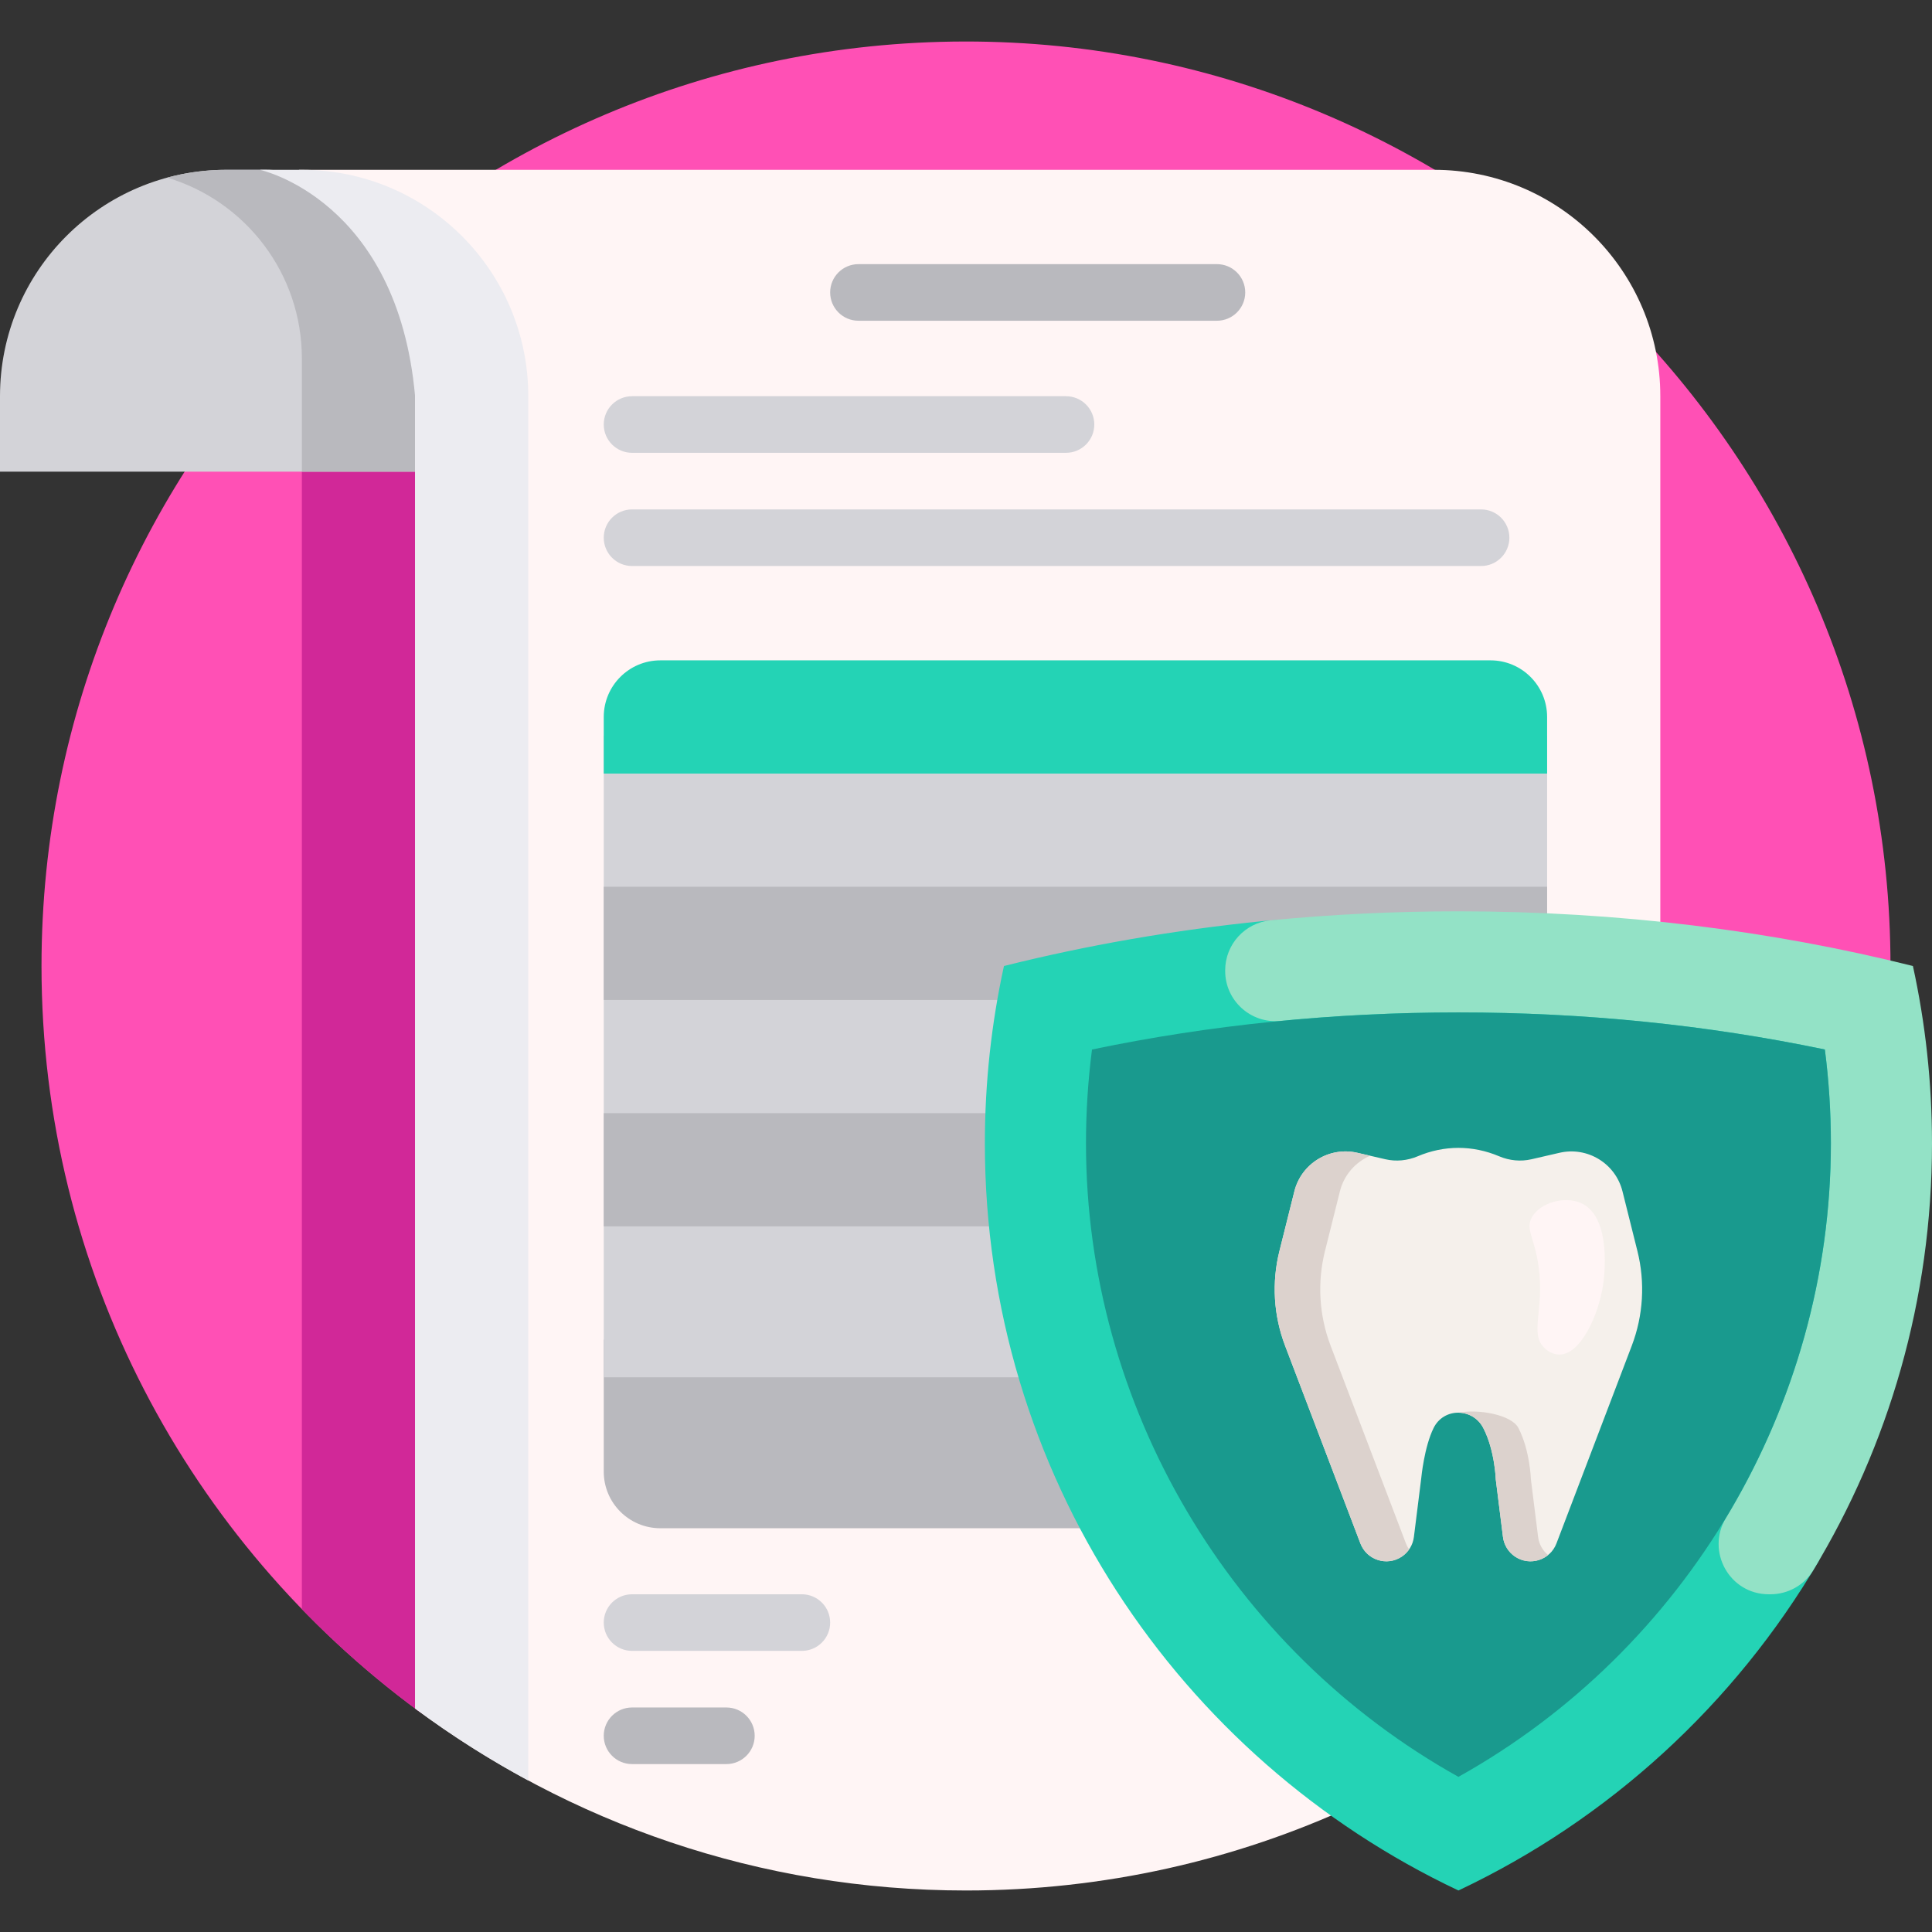 <svg id="Capa_1" enable-background="new 0 0 512 512" height="100" viewBox="0 0 512 512" width="100" xmlns="http://www.w3.org/2000/svg"><rect x="0" y="0" width="512" height="512" fill="#333333" stroke="none"/><g><path d="m11 256c0-135.182 109.484-244.794 244.619-245 135.042-.205 245.381 109.958 245.381 245 0 85.434-43.729 160.655-110.026 204.5-38.704-25.597-85.098-40.5-134.974-40.5-45.695 0-88.467 12.509-125.08 34.291-6.307 3.752-14.297 3.361-20.203-.995-60.483-44.613-99.717-116.373-99.717-197.296z" fill="#ff50b5"/><path d="m140 449.148c-3.067 1.652-6.094 3.366-9.08 5.143-6.307 3.752-14.297 3.361-20.203-.995-10.975-8.095-21.249-17.084-30.717-26.859v-316.437h60z" fill="#d12898"/><path d="m120 125h-120v-20c0-33.137 26.863-60 60-60h10c27.614 0 50 22.386 50 50z" fill="#d3d3d8"/><path d="m120 95v30h-40v-30c0-22.645-15.054-41.774-35.7-47.925 5.004-1.353 10.268-2.075 15.7-2.075h10c27.614 0 50 22.386 50 50z" fill="#b9b9be"/><path d="m440 105v312.772c-44.899 51.028-110.689 83.228-184 83.228-54.707 0-105.225-17.931-146-48.235v-347.765c0-20.549 3.25-38.685-12.5-49.499-9.649-6.624-18.3-10.501-18.3-10.501h300.8c33.137 0 60 26.863 60 60z" fill="#fff5f5"/><path d="m110 452.765v-347.765c-4.667-52.167-41.125-60-41.125-60h11.125c33.137 0 60 26.863 60 60v366.852c-10.482-5.645-20.505-12.03-30-19.087z" fill="#ececf1"/><path d="m220 77.5c0-4.142 3.358-7.5 7.5-7.5h95c4.142 0 7.5 3.358 7.5 7.5s-3.358 7.5-7.5 7.5h-95c-4.142 0-7.5-3.358-7.5-7.5zm-27.5 375h-25c-4.142 0-7.5 3.358-7.5 7.5s3.358 7.5 7.5 7.5h25c4.142 0 7.5-3.358 7.5-7.5s-3.358-7.5-7.5-7.5z" fill="#b9b9be"/><path d="m212.5 422.5h-45c-4.142 0-7.5 3.358-7.5 7.5s3.358 7.5 7.5 7.5h45c4.142 0 7.5-3.358 7.5-7.5s-3.358-7.5-7.5-7.5zm-45-302.5h115c4.142 0 7.5-3.358 7.5-7.5s-3.358-7.5-7.5-7.5h-115c-4.142 0-7.5 3.358-7.5 7.5s3.358 7.5 7.5 7.5zm225 15h-225c-4.142 0-7.5 3.358-7.5 7.5s3.358 7.5 7.5 7.5h225c4.142 0 7.5-3.358 7.5-7.5s-3.358-7.5-7.5-7.5z" fill="#d3d3d8"/><path d="m160 355h250v35c0 8.284-6.716 15-15 15h-220c-8.284 0-15-6.716-15-15z" fill="#b9b9be"/><path d="m410 365h-250v-170h250z" fill="#d3d3d8"/><path d="m410 190v15h-250v-15c0-8.284 6.716-15 15-15h220c8.284 0 15 6.716 15 15z" fill="#24d3b5"/><path d="m160 295h250v30h-250zm0-60v30h250v-30z" fill="#b9b9be"/><path d="m385 250c42.446 0 78.613 1.639 116 11 3.314 15.141 5 25.531 5 41.667 0 37.606-9.958 71.42-26.667 102.333-1.248 2.31 3.936 6.508 2.608 8.767-22.244 37.832-55.535 68.387-95.441 87.233-74.177-35.031-125.5-110.52-125.5-197.995 0-16.136 1.747-31.863 5.06-47.004 21.956-5.498 45.023-9.536 68.921-11.933 16.795-1.685 32.501 5.932 50.019 5.932z" fill="#24d3b5"/><path d="m512 303.005c0 41.418-11.506 80.149-31.496 113.17-2.391 3.95-6.71 6.325-11.328 6.325h-.432c-10.407 0-16.71-11.367-11.328-20.274 17.801-29.462 27.787-63.677 27.787-99.22 0-8.332-.535-16.649-1.595-24.871-31.23-6.527-63.813-9.829-97.107-9.829-15.912 0-31.661.754-47.178 2.254-7.838.758-14.636-5.358-14.636-13.233v-.183c0-6.856 5.209-12.587 12.033-13.248 16.244-1.573 32.867-2.388 49.782-2.388 42.446 0 83.053 5.131 120.44 14.492 3.311 15.142 5.058 30.87 5.058 47.005z" fill="#93e2c6"/><path d="m287.797 303.005c0-8.332.535-16.649 1.595-24.871 31.23-6.527 63.813-9.829 97.107-9.829s65.877 3.302 97.107 9.829c1.061 8.222 1.595 16.539 1.595 24.871 0 69.651-38.346 134.201-98.703 167.877-60.354-33.675-98.701-98.226-98.701-167.877z" fill="#199a8e"/><path d="m432.442 356.623-19.963 52.403c-1.681 4.414-7.027 6.122-10.957 3.503-1.779-1.186-2.954-3.087-3.219-5.209l-1.906-15.252s-.236-7.711-3.316-13.638c-2.796-5.38-10.475-5.435-13.161 0-2.498 5.054-3.262 13.2-3.262 13.2l-1.961 15.69c-.265 2.122-1.44 4.023-3.219 5.209-3.93 2.62-9.275.911-10.957-3.503l-19.963-52.403c-3.052-8.01-3.573-16.763-1.494-25.079l3.955-15.821c1.847-7.387 9.271-11.934 16.69-10.222l7.419 1.712c2.871.662 5.869.364 8.581-.785 7.018-2.973 14.562-2.973 21.58 0 2.713 1.149 5.711 1.448 8.581.785l7.419-1.712c7.42-1.712 14.844 2.834 16.69 10.222l3.955 15.821c2.081 8.315 1.56 17.069-1.492 25.079z" fill="#f5f0eb"/><path d="m372.589 409.026c.22.579.504 1.111.839 1.593-.52.744-1.178 1.395-1.951 1.91-3.93 2.62-9.275.911-10.957-3.503l-19.963-52.403c-3.052-8.01-3.573-16.763-1.494-25.079l3.955-15.821c1.847-7.387 9.271-11.934 16.69-10.222l3.396.784c-3.86 1.668-6.922 5.052-8.018 9.438l-3.955 15.821c-2.079 8.316-1.557 17.069 1.494 25.079zm35.026-1.707-1.907-15.252s-.236-7.711-3.316-13.638c-1.843-3.546-10.665-5.069-15.82-4.054 2.568.045 5.131 1.403 6.509 4.054 3.08 5.927 3.316 13.638 3.316 13.638l1.907 15.252c.265 2.122 1.44 4.023 3.219 5.209 2.808 1.872 6.339 1.534 8.739-.422-1.458-1.19-2.412-2.902-2.647-4.787z" fill="#dcd2cd"/><path d="m409.429 357.354c-4.259-3.822-.092-9.975-1.67-21.607-1.058-7.798-3.587-9.963-1.775-13.181 2.169-3.854 8.693-5.697 13.036-3.725 8.306 3.773 6.057 20.067 5.82 21.649-1.203 8.027-5.941 18.479-11.569 18.494-1.98.004-3.455-1.283-3.842-1.63z" fill="#fff5f5"/></g></svg>